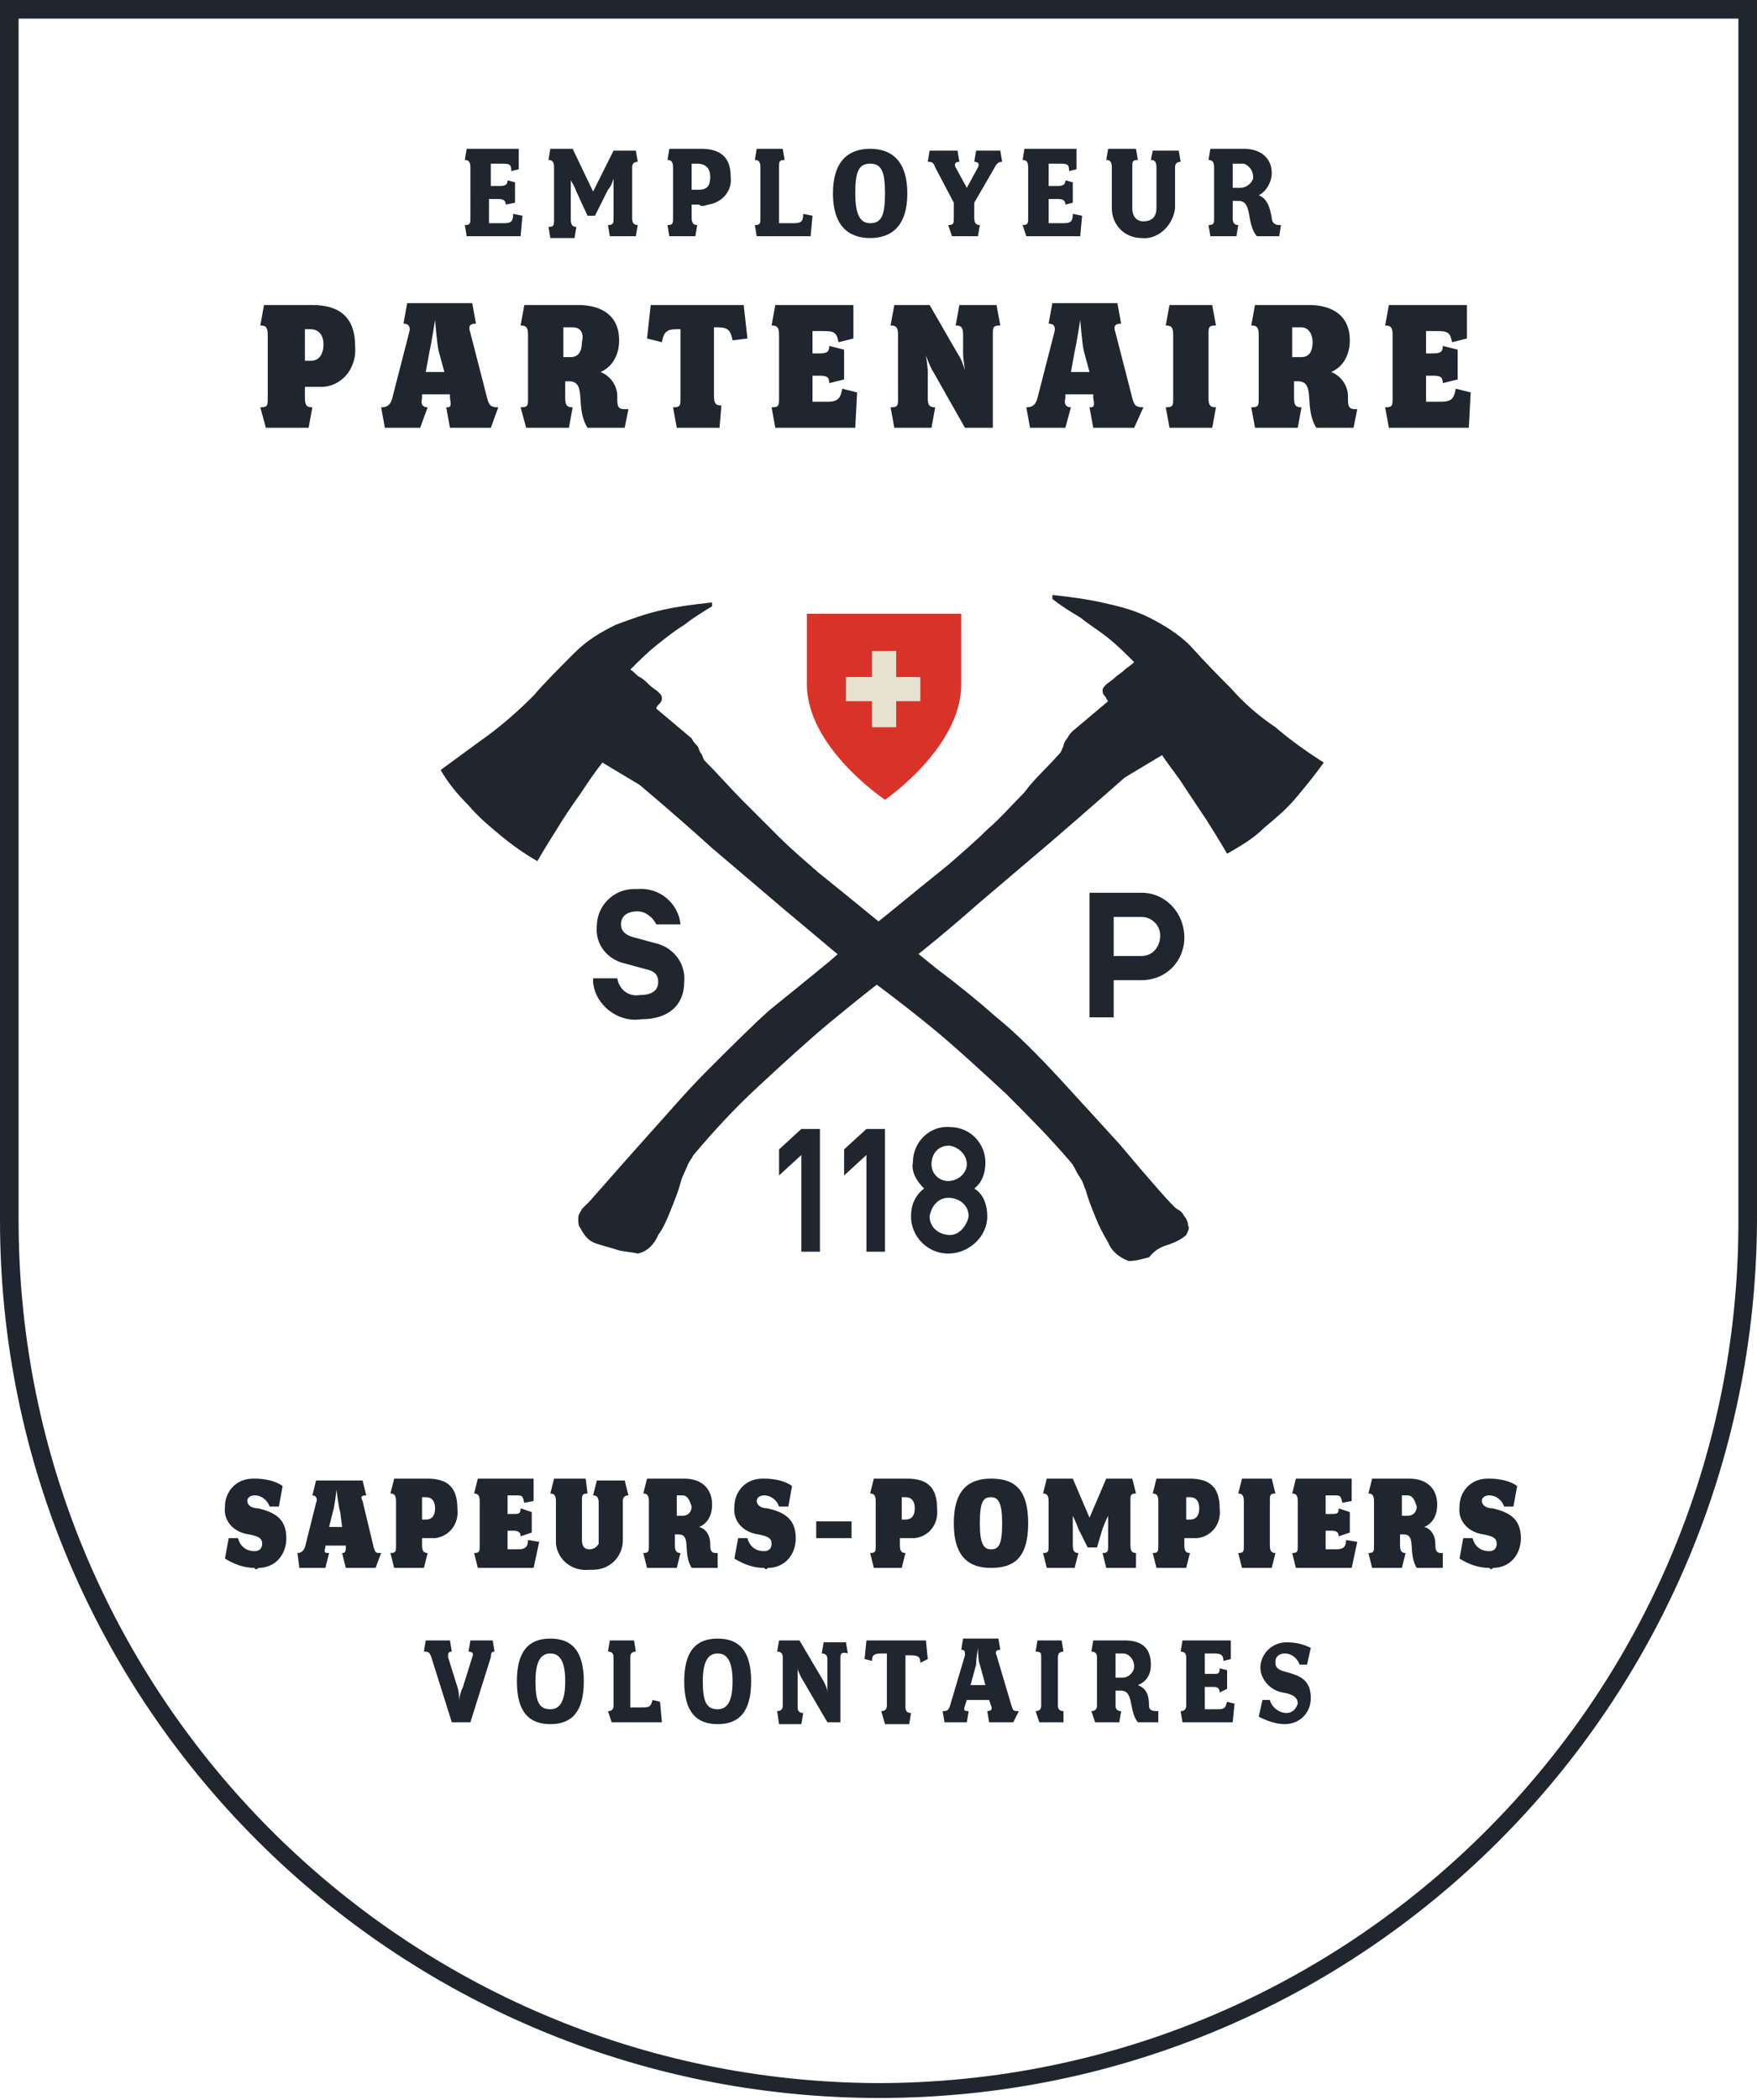 <?xml version="1.0" encoding="utf-8"?>
<!-- Generator: Adobe Illustrator 27.6.1, SVG Export Plug-In . SVG Version: 6.00 Build 0)  -->
<svg version="1.1" id="Calque_1" xmlns="http://www.w3.org/2000/svg" xmlns:xlink="http://www.w3.org/1999/xlink" x="0px" y="0px"
	 viewBox="0 0 94.5 112.9" style="enable-background:new 0 0 94.5 112.9;" xml:space="preserve">
<style type="text/css">
	.st0{fill:#1F2630;}
	.st1{fill:#D93329;}
	.st2{fill:#E5E3D0;}
</style>
<g id="Layer_2">
	<g id="Calque_1_00000170271057552151043280000015600062807379475106_">
		<path class="st0" d="M94.5,0H0v63.5h0v2l0,0.1c0,26.1,21.2,47.2,47.3,47.2c26,0,47.1-21.1,47.2-47.2l0-0.1l0-2V0z M93.5,1v62.6
			l0,2v0l0,0.1c0,25.5-20.7,46.3-46.3,46.3C21.7,111.9,1,91.2,1,65.6l0-0.1v-2l0-1V1H93.5z"/>
		<path class="st0" d="M13.7,84.3c-0.6,0-1.1-0.2-1.6-0.5l0.2-1.1h0.5c0.1,0.4,0.4,0.7,0.9,0.7c0.2,0,0.4-0.1,0.4-0.4c0,0,0,0,0,0
			c0-0.3-0.2-0.4-0.7-0.5c-0.8-0.1-1.4-0.7-1.3-1.5c0-0.8,0.6-1.5,1.5-1.5c0,0,0.1,0,0.1,0c0.5,0,1.1,0.1,1.5,0.4L15,81h-0.5
			c-0.1-0.3-0.4-0.6-0.8-0.6c-0.2,0-0.4,0.1-0.4,0.3c0,0.2,0.2,0.4,0.6,0.4c0.8,0.2,1.5,0.5,1.5,1.6c0,0.9-0.6,1.6-1.5,1.6
			C13.8,84.4,13.7,84.4,13.7,84.3"/>
		<path class="st0" d="M18.3,81.3c-0.1-0.3-0.2-1.2-0.2-1.2S18,81,17.9,81.3l-0.2,0.8h0.7L18.3,81.3z M20.2,84.3h-1.6l-0.2-0.8
			c0.1,0,0.2,0,0.2-0.3l0-0.1h-1.1l0,0.1c-0.1,0.3,0,0.3,0.2,0.3l-0.2,0.8h-1.4L16,83.5c0.2,0,0.3-0.1,0.4-0.3l0.6-2.4
			c0.1-0.2,0-0.4-0.2-0.4l0.2-0.8h2.5l0.2,0.8c-0.3,0-0.3,0.1-0.2,0.3l0.6,2.5c0.1,0.3,0.1,0.3,0.4,0.3L20.2,84.3z"/>
		<path class="st0" d="M22.9,80.5h-0.2v1.2h0.2c0.4,0,0.5-0.3,0.5-0.6C23.4,80.8,23.3,80.5,22.9,80.5 M23.1,82.7h-0.4v0.4
			c0,0.3,0.1,0.4,0.3,0.4l-0.2,0.8h-1.6l-0.2-0.8c0.3,0,0.3-0.1,0.3-0.4v-2.4c0-0.3-0.1-0.4-0.3-0.4l0.2-0.8H23
			c1.1,0,1.6,0.5,1.6,1.6c0.1,0.8-0.4,1.5-1.2,1.6C23.3,82.7,23.2,82.7,23.1,82.7"/>
		<path class="st0" d="M28.7,84.3h-3l-0.2-0.8c0.3,0,0.3-0.1,0.3-0.4v-2.4c0-0.3-0.1-0.4-0.3-0.4l0.2-0.8h3v1.2l-0.5,0.1
			c-0.1-0.4-0.1-0.4-0.5-0.4h-0.4v1h0.3c0.3,0,0.4,0,0.4-0.3l0.6,0.2v1.1l-0.6,0.2c0-0.2-0.1-0.3-0.4-0.3h-0.3v1h0.6
			c0.4,0,0.5-0.2,0.5-0.5l0.6,0.1L28.7,84.3z"/>
		<path class="st0" d="M33.5,80.7v2.1c0,0.9-0.7,1.6-1.6,1.6c-0.1,0-0.1,0-0.2,0c-0.9,0.1-1.7-0.5-1.8-1.4c0-0.1,0-0.1,0-0.2v-2.1
			c0-0.3-0.1-0.4-0.3-0.4l0.2-0.8h1.7l0.1,0.8c-0.3,0-0.3,0.1-0.3,0.4v2.1c0,0.3,0.1,0.5,0.4,0.5c0.2,0,0.4-0.1,0.5-0.3
			c0,0,0-0.1,0-0.1v-2.1c0-0.3-0.1-0.4-0.3-0.4l0.2-0.8h1.5l0.2,0.8C33.6,80.4,33.5,80.5,33.5,80.7"/>
		<path class="st0" d="M36.7,80.4h-0.3v1.1h0.3c0.3,0,0.5-0.2,0.5-0.5C37.1,80.7,37,80.4,36.7,80.4 M38.6,84.3h-1.4
			c-0.5-0.8,0-1.8-0.7-1.8h-0.2v0.6c0,0.3,0.1,0.4,0.3,0.4l-0.2,0.8h-1.6l-0.2-0.8c0.3,0,0.3-0.1,0.3-0.4v-2.4
			c0-0.3-0.1-0.4-0.3-0.4l0.2-0.8h2c0.9,0,1.5,0.5,1.5,1.4c0,0.5-0.2,1-0.7,1.2c0.4,0.1,0.6,0.5,0.6,0.9v0.1c0,0.3,0.1,0.4,0.3,0.4
			h0.1L38.6,84.3z"/>
		<path class="st0" d="M41.1,84.3c-0.6,0-1.1-0.2-1.6-0.5l0.2-1.1h0.5c0.1,0.4,0.4,0.7,0.9,0.7c0.2,0,0.4-0.1,0.4-0.4c0,0,0,0,0,0
			c0-0.3-0.2-0.4-0.7-0.5c-0.8-0.1-1.4-0.7-1.3-1.5c0-0.8,0.6-1.5,1.5-1.5c0,0,0.1,0,0.1,0c0.5,0,1.1,0.1,1.5,0.4L42.4,81h-0.5
			c-0.1-0.3-0.4-0.6-0.8-0.6c-0.2,0-0.4,0.1-0.4,0.3c0,0.2,0.2,0.4,0.6,0.4c0.8,0.2,1.5,0.5,1.5,1.6c0,0.9-0.6,1.6-1.5,1.6
			C41.2,84.4,41.2,84.4,41.1,84.3"/>
		<rect x="43.9" y="81.8" class="st0" width="1.9" height="0.9"/>
		<path class="st0" d="M48.7,80.5h-0.2v1.2h0.2c0.4,0,0.5-0.3,0.5-0.6C49.2,80.8,49.1,80.5,48.7,80.5 M48.8,82.7h-0.4v0.4
			c0,0.3,0.1,0.4,0.3,0.4l-0.2,0.8H47l-0.2-0.8c0.3,0,0.3-0.1,0.3-0.4v-2.4c0-0.3-0.1-0.4-0.3-0.4l0.2-0.8h1.8
			c1.1,0,1.6,0.5,1.6,1.6c0.1,0.8-0.4,1.5-1.2,1.6C49.1,82.7,48.9,82.7,48.8,82.7"/>
		<path class="st0" d="M53.3,80.5c-0.4,0-0.6,0.2-0.6,1.4c0,1.1,0.2,1.4,0.6,1.4c0.4,0,0.6-0.2,0.6-1.4
			C53.9,80.8,53.7,80.5,53.3,80.5 M53.3,84.3c-1.1,0-2-0.5-2-2.4s0.9-2.4,2-2.4c1.2,0,2,0.5,2,2.4S54.5,84.3,53.3,84.3"/>
		<path class="st0" d="M61.1,84.3h-1.6l-0.2-0.8c0.3,0,0.3-0.1,0.3-0.4v-0.9c0-0.2,0-0.7,0-0.7s-0.2,0.4-0.3,0.7L59,83.2h-0.5
			L58,82.2c-0.1-0.3-0.3-0.7-0.3-0.7s0,0.5,0,0.7v0.9c0,0.3,0.1,0.4,0.3,0.4l-0.2,0.8h-1.5l-0.2-0.8c0.3,0,0.3-0.1,0.3-0.4v-2.4
			c0-0.3-0.1-0.4-0.3-0.4l0.2-0.8h1.4l0.9,2.1l0.9-2.1h1.4l0.2,0.8c-0.3,0-0.3,0.1-0.3,0.4v2.4c0,0.3,0.1,0.4,0.3,0.4L61.1,84.3z"/>
		<path class="st0" d="M64,80.5h-0.2v1.2H64c0.4,0,0.5-0.3,0.5-0.6C64.5,80.8,64.4,80.5,64,80.5 M64.1,82.7h-0.4v0.4
			c0,0.3,0.1,0.4,0.3,0.4l-0.2,0.8h-1.6l-0.2-0.8c0.3,0,0.3-0.1,0.3-0.4v-2.4c0-0.3-0.1-0.4-0.3-0.4l0.2-0.8h1.8
			c1.1,0,1.6,0.5,1.6,1.6c0.1,0.8-0.4,1.5-1.2,1.6C64.4,82.7,64.3,82.7,64.1,82.7"/>
		<path class="st0" d="M68.4,84.3h-1.6l-0.2-0.8c0.3,0,0.3-0.1,0.3-0.4v-2.4c0-0.3-0.1-0.4-0.3-0.4l0.2-0.8h1.6l0.2,0.8
			c-0.3,0-0.3,0.1-0.3,0.4v2.4c0,0.3,0.1,0.4,0.3,0.4L68.4,84.3z"/>
		<path class="st0" d="M72.7,84.3h-3l-0.2-0.8c0.3,0,0.3-0.1,0.3-0.4v-2.4c0-0.3-0.1-0.4-0.3-0.4l0.2-0.8h3v1.2l-0.5,0.1
			c-0.1-0.4-0.1-0.4-0.5-0.4h-0.4v1h0.3c0.3,0,0.4,0,0.4-0.3l0.6,0.2v1.1l-0.6,0.2c0-0.2-0.1-0.3-0.4-0.3h-0.3v1h0.6
			c0.4,0,0.5-0.2,0.5-0.5l0.6,0.1L72.7,84.3z"/>
		<path class="st0" d="M75.7,80.4h-0.3v1.1h0.3c0.3,0,0.5-0.2,0.5-0.5C76.1,80.7,76,80.4,75.7,80.4 M77.6,84.3h-1.4
			c-0.5-0.8,0-1.8-0.7-1.8h-0.2v0.6c0,0.3,0.1,0.4,0.3,0.4l-0.2,0.8h-1.6l-0.2-0.8c0.3,0,0.3-0.1,0.3-0.4v-2.4
			c0-0.3-0.1-0.4-0.3-0.4l0.2-0.8h2c0.9,0,1.5,0.5,1.5,1.4c0,0.5-0.2,1-0.7,1.2c0.4,0.1,0.6,0.5,0.6,0.9v0.1c0,0.3,0.1,0.4,0.3,0.4
			h0.1L77.6,84.3z"/>
		<path class="st0" d="M80.1,84.3c-0.6,0-1.1-0.2-1.6-0.5l0.2-1.1h0.5c0.1,0.4,0.4,0.7,0.9,0.7c0.2,0,0.4-0.1,0.4-0.4c0,0,0,0,0,0
			c0-0.3-0.2-0.4-0.7-0.5c-0.8-0.1-1.4-0.7-1.3-1.5c0-0.8,0.6-1.5,1.5-1.5c0,0,0.1,0,0.1,0c0.5,0,1.1,0.1,1.5,0.4L81.4,81h-0.5
			c-0.1-0.3-0.4-0.6-0.8-0.6c-0.2,0-0.4,0.1-0.4,0.3c0,0.2,0.2,0.4,0.6,0.4c0.8,0.2,1.5,0.5,1.5,1.6c0,0.9-0.6,1.6-1.5,1.6
			C80.2,84.4,80.2,84.4,80.1,84.3"/>
		<path class="st0" d="M28,12.7h-2.9l-0.1-0.6c0.3,0,0.3-0.1,0.3-0.4V9c0-0.3-0.1-0.4-0.3-0.4l0.1-0.6h2.8v1.1l-0.4,0.1
			c0-0.4-0.1-0.4-0.6-0.4h-0.5V10h0.5c0.3,0,0.4-0.1,0.4-0.3l0.4,0.1v1.1L27.2,11c0-0.2-0.1-0.3-0.4-0.3h-0.5V12h0.8
			c0.4,0,0.5-0.1,0.5-0.5l0.5,0.1L28,12.7z"/>
		<path class="st0" d="M34.2,12.7h-1.4l-0.1-0.6c0.3,0,0.3-0.1,0.3-0.4v-1.5c0-0.2,0-0.6,0-0.6s-0.1,0.4-0.3,0.6l-0.7,1.4h-0.4
			L31,10.3c-0.1-0.3-0.3-0.6-0.3-0.6s0,0.4,0,0.6v1.5c0,0.3,0.1,0.4,0.3,0.4l-0.1,0.6h-1.3l-0.1-0.6c0.3,0,0.3-0.1,0.3-0.4V9
			c0-0.3-0.1-0.4-0.3-0.4l0.1-0.6h1.2l1.1,2.3L33,8.1h1.2l0.1,0.6C34.1,8.7,34,8.8,34,9v2.7c0,0.3,0.1,0.4,0.3,0.4L34.2,12.7z"/>
		<path class="st0" d="M37.5,8.8h-0.3v1.4h0.4c0.5,0,0.6-0.3,0.6-0.7C38.2,9.1,38,8.8,37.5,8.8 M37.6,11h-0.4v0.7
			c0,0.3,0.1,0.4,0.3,0.4l-0.1,0.6h-1.4l-0.1-0.6c0.3,0,0.3-0.1,0.3-0.4V9c0-0.3-0.1-0.4-0.3-0.4l0.1-0.6h1.7c1.1,0,1.6,0.5,1.6,1.5
			c0.1,0.8-0.5,1.4-1.2,1.5C37.8,11.1,37.7,11.1,37.6,11"/>
		<path class="st0" d="M43.6,12.7h-2.9l-0.1-0.6c0.3,0,0.3-0.1,0.3-0.4V9c0-0.3-0.1-0.4-0.3-0.4l0.1-0.6h1.4l0.1,0.6
			c-0.3,0-0.3,0.1-0.3,0.4V12h0.8c0.4,0,0.5-0.1,0.5-0.5l0.5,0.1L43.6,12.7z"/>
		<path class="st0" d="M46.8,8.8c-0.6,0-0.8,0.4-0.8,1.6s0.3,1.6,0.8,1.6c0.6,0,0.8-0.4,0.8-1.6S47.4,8.8,46.8,8.8 M46.8,12.8
			c-1.2,0-2-0.7-2-2.4s0.8-2.4,2-2.4c1.2,0,2,0.7,2,2.4S48,12.8,46.8,12.8"/>
		<path class="st0" d="M53.5,9l-1.1,1.9v0.8c0,0.3,0.1,0.4,0.3,0.4l-0.1,0.6h-1.4L51,12.1c0.3,0,0.3-0.1,0.3-0.4v-0.8L50.3,9
			c-0.1-0.3-0.2-0.3-0.4-0.3L50,8.1h1.5l0.1,0.6c-0.2,0-0.3,0.1-0.2,0.3l0.6,1.1L52.6,9c0.1-0.2,0-0.3-0.2-0.3l0.1-0.6h1.3l0.1,0.6
			C53.7,8.7,53.6,8.8,53.5,9"/>
		<path class="st0" d="M58.1,12.7h-2.9L55,12.1c0.3,0,0.3-0.1,0.3-0.4V9c0-0.3-0.1-0.4-0.3-0.4l0.1-0.6h2.8v1.1l-0.4,0.1
			c0-0.4-0.1-0.4-0.6-0.4h-0.5V10h0.5c0.3,0,0.4-0.1,0.4-0.3l0.4,0.1v1.1L57.3,11c0-0.2-0.1-0.3-0.4-0.3h-0.5V12h0.8
			c0.4,0,0.5-0.1,0.5-0.5l0.5,0.1L58.1,12.7z"/>
		<path class="st0" d="M63.2,9v2.2c-0.1,0.9-0.9,1.7-1.8,1.6c-0.9,0-1.6-0.7-1.6-1.6V9c0-0.3-0.1-0.4-0.3-0.4l0.1-0.6h1.5l0.1,0.6
			c-0.3,0-0.3,0.1-0.3,0.4v2.2c0,0.4,0.2,0.7,0.6,0.7c0.5,0,0.7-0.3,0.7-0.7V9c0-0.3-0.1-0.4-0.3-0.4L62,8.1h1.4l0.1,0.6
			C63.3,8.7,63.2,8.8,63.2,9"/>
		<path class="st0" d="M66.7,8.8h-0.4v1.3h0.4c0.3,0,0.6-0.2,0.7-0.5c0,0,0-0.1,0-0.1c0-0.3-0.2-0.6-0.5-0.7
			C66.8,8.8,66.8,8.8,66.7,8.8 M68.8,12.7h-1.2c-0.6-0.7-0.2-1.9-1-1.9h-0.3v0.9c0,0.3,0.1,0.4,0.3,0.4l-0.1,0.6h-1.4l-0.1-0.6
			c0.3,0,0.3-0.1,0.3-0.4V9c0-0.3-0.1-0.4-0.3-0.4l0.1-0.6h1.8c0.9,0,1.5,0.5,1.5,1.3c0,0.5-0.3,1-0.7,1.2c0.5,0.2,0.6,0.7,0.7,1.2
			c0,0.2,0.1,0.4,0.4,0.4h0.1L68.8,12.7z"/>
		<path class="st0" d="M26.4,89.1l-1.1,3.5h-1l-1.1-3.5c-0.1-0.3-0.2-0.3-0.4-0.3l0.1-0.6h1.3l0.1,0.6c-0.2,0-0.2,0.1-0.2,0.3
			l0.5,1.6c0.1,0.3,0.1,0.6,0.1,0.8c0-0.3,0.1-0.6,0.2-0.8l0.5-1.6c0.1-0.2,0-0.3-0.2-0.3l0.1-0.6h1.2l0.1,0.6
			C26.5,88.8,26.4,88.8,26.4,89.1"/>
		<path class="st0" d="M29.6,88.9c-0.5,0-0.8,0.4-0.8,1.5s0.2,1.5,0.8,1.5c0.5,0,0.8-0.4,0.8-1.5S30.1,88.9,29.6,88.9 M29.6,92.7
			c-1.1,0-1.8-0.6-1.8-2.3s0.7-2.3,1.8-2.3c1.1,0,1.8,0.6,1.8,2.3S30.7,92.7,29.6,92.7"/>
		<path class="st0" d="M35.6,92.6h-2.7L32.7,92c0.2,0,0.3-0.1,0.3-0.3v-2.6c0-0.2-0.1-0.3-0.3-0.3l0.1-0.6h1.3l0.1,0.6
			c-0.2,0-0.3,0.1-0.3,0.3v2.7h0.7c0.4,0,0.4-0.1,0.5-0.4l0.4,0.1L35.6,92.6z"/>
		<path class="st0" d="M38.6,88.9c-0.5,0-0.8,0.4-0.8,1.5s0.2,1.5,0.8,1.5c0.5,0,0.8-0.4,0.8-1.5S39.1,88.9,38.6,88.9 M38.6,92.7
			c-1.1,0-1.8-0.6-1.8-2.3s0.7-2.3,1.8-2.3c1.1,0,1.8,0.6,1.8,2.3S39.7,92.7,38.6,92.7"/>
		<path class="st0" d="M45.2,89.1v3.5h-0.7l-1.4-2.4c-0.1-0.2-0.2-0.4-0.2-0.5c0,0,0,0.4,0,0.6v1.5c0,0.2,0.1,0.3,0.3,0.3l-0.1,0.6
			h-1.2L41.8,92c0.2,0,0.3-0.1,0.3-0.3v-2.6c0-0.2-0.1-0.3-0.3-0.3l0.1-0.6H43l1.3,2.2c0.1,0.2,0.2,0.4,0.2,0.6c0,0,0-0.4,0-0.6
			v-1.2c0-0.2-0.1-0.3-0.3-0.3l0.1-0.6h1.2l0.1,0.6C45.3,88.8,45.2,88.9,45.2,89.1"/>
		<path class="st0" d="M49.5,89.4c0-0.3-0.1-0.4-0.5-0.4h-0.3v2.8c0,0.2,0.1,0.3,0.3,0.3l-0.1,0.6h-1.3L47.4,92
			c0.2,0,0.3-0.1,0.3-0.3v-2.8h-0.3c-0.4,0-0.5,0.1-0.5,0.4l-0.4-0.1l0.1-1h3.2l0.1,1L49.5,89.4z"/>
		<path class="st0" d="M52.7,89.5c-0.1-0.2-0.1-0.9-0.1-0.9s-0.1,0.6-0.1,0.9l-0.3,1.1H53L52.7,89.5z M54.5,92.6h-1.3L53.1,92
			c0.2,0,0.3-0.1,0.2-0.3l-0.1-0.3H52l-0.1,0.3c-0.1,0.3,0,0.3,0.2,0.3l-0.1,0.6h-1.2L50.7,92c0.2,0,0.3,0,0.4-0.3l0.8-2.7
			c0-0.2,0-0.3-0.2-0.3l0.1-0.6h1.9l0.1,0.6c-0.2,0-0.3,0.1-0.2,0.3l0.8,2.7c0.1,0.3,0.1,0.3,0.4,0.3L54.5,92.6z"/>
		<path class="st0" d="M57.2,92.6h-1.3L55.7,92c0.2,0,0.3-0.1,0.3-0.3v-2.6c0-0.2,0-0.3-0.3-0.3l0.1-0.6h1.3l0.1,0.6
			c-0.2,0-0.3,0.1-0.3,0.3v2.6c0,0.2,0.1,0.3,0.3,0.3L57.2,92.6z"/>
		<path class="st0" d="M60.4,88.9H60v1.3h0.4c0.3,0,0.6-0.3,0.6-0.6C61,89.2,60.7,88.9,60.4,88.9 M62.3,92.6h-1.1
			c-0.5-0.6-0.2-1.7-0.9-1.7H60v0.8c0,0.2,0.1,0.3,0.3,0.3l-0.1,0.6h-1.3L58.7,92c0.2,0,0.3-0.1,0.3-0.3v-2.6c0-0.2-0.1-0.3-0.3-0.3
			l0.1-0.6h1.7c0.9,0,1.4,0.4,1.4,1.3c0,0.5-0.2,0.9-0.7,1.1c0.5,0.2,0.6,0.6,0.6,1.1c0,0.2,0.1,0.3,0.4,0.3h0.1L62.3,92.6z"/>
		<path class="st0" d="M66.3,92.6h-2.7L63.5,92c0.2,0,0.3-0.1,0.3-0.3v-2.6c0-0.2-0.1-0.3-0.3-0.3l0.1-0.6h2.6v1l-0.4,0.1
			c0-0.3-0.1-0.4-0.5-0.4h-0.5V90h0.5c0.2,0,0.3,0,0.3-0.3l0.4,0.1v1L65.6,91c0-0.2-0.1-0.3-0.3-0.3h-0.5v1.2h0.7
			c0.4,0,0.4-0.1,0.5-0.4l0.4,0.1L66.3,92.6z"/>
		<path class="st0" d="M69.1,92.7c-0.5,0-1-0.2-1.4-0.4l0.2-0.9h0.4c0.1,0.4,0.5,0.7,0.9,0.7c0.3,0,0.5-0.2,0.6-0.5c0,0,0,0,0,0
			c0-0.3-0.2-0.5-0.8-0.6c-0.7-0.1-1.3-0.8-1.2-1.5c0.1-0.7,0.7-1.2,1.4-1.2c0.5,0,0.9,0.1,1.3,0.3l-0.2,0.9h-0.4
			c-0.1-0.3-0.4-0.6-0.8-0.6c-0.3,0-0.5,0.2-0.5,0.4c0,0,0,0,0,0.1c0,0.3,0.2,0.4,0.6,0.5c0.7,0.2,1.3,0.4,1.3,1.4
			c0,0.8-0.6,1.4-1.4,1.4C69.2,92.7,69.2,92.7,69.1,92.7"/>
		<path class="st0" d="M16.7,17.7h-0.3v1.7h0.3c0.5,0,0.7-0.4,0.7-0.9C17.4,18.1,17.2,17.7,16.7,17.7 M16.9,20.8h-0.5v0.6
			c0,0.4,0.1,0.5,0.4,0.5L16.6,23h-2.3L14,21.9c0.4,0,0.4-0.1,0.4-0.5V18c0-0.4-0.1-0.5-0.4-0.5l0.2-1.1h2.6c1.5,0,2.3,0.7,2.3,2.2
			c0.1,1.1-0.6,2.1-1.7,2.2C17.2,20.8,17,20.8,16.9,20.8"/>
		<path class="st0" d="M23.6,18.9c-0.1-0.4-0.2-1.7-0.2-1.7s-0.2,1.3-0.3,1.7l-0.2,1.1h1L23.6,18.9z M26.4,23h-2.2l-0.2-1.1
			c0.2,0,0.3,0,0.2-0.5l0-0.2h-1.5l0,0.2c-0.1,0.4,0.1,0.5,0.3,0.5L22.6,23h-1.9l-0.2-1.1c0.3,0,0.5-0.1,0.6-0.5l0.9-3.5
			c0.1-0.3,0-0.5-0.3-0.5l0.2-1.1h3.5l0.2,1.1c-0.4,0-0.4,0.2-0.3,0.5l0.9,3.5c0.1,0.4,0.2,0.5,0.6,0.5L26.4,23z"/>
		<path class="st0" d="M30.8,17.6h-0.5v1.6h0.4c0.4,0,0.6-0.3,0.6-0.8C31.4,18,31.3,17.6,30.8,17.6 M33.6,23h-2
			c-0.7-1.1,0-2.5-1-2.5h-0.2v0.9c0,0.4,0.1,0.5,0.4,0.5L30.6,23h-2.3L28,21.9c0.4,0,0.4-0.1,0.4-0.5V18c0-0.4-0.1-0.5-0.4-0.5
			l0.2-1.1h2.9c1.3,0,2.2,0.6,2.2,1.9c0,0.7-0.3,1.4-1,1.7c0.5,0.2,0.9,0.7,0.9,1.3v0.2c0,0.4,0.1,0.5,0.4,0.5h0.2L33.6,23z"/>
		<path class="st0" d="M39.4,18.3c-0.1-0.5-0.2-0.7-0.8-0.7h-0.2v3.7c0,0.4,0.1,0.5,0.4,0.5L38.7,23h-2.3l-0.2-1.1
			c0.4,0,0.4-0.1,0.4-0.5v-3.7h-0.2c-0.6,0-0.7,0.2-0.8,0.7l-0.8-0.2l0.2-1.8H40l0.2,1.8L39.4,18.3z"/>
		<path class="st0" d="M46,23h-4.3l-0.2-1.1c0.4,0,0.4-0.1,0.4-0.5V18c0-0.4-0.1-0.5-0.4-0.5l0.2-1.1h4.2v1.8l-0.8,0.2
			c-0.1-0.5-0.2-0.6-0.8-0.6h-0.6V19h0.4c0.4,0,0.5-0.1,0.5-0.4l0.8,0.2v1.6l-0.8,0.2c0-0.3-0.1-0.4-0.5-0.4h-0.4v1.4h0.8
			c0.6,0,0.7-0.2,0.8-0.7l0.8,0.2L46,23z"/>
		<path class="st0" d="M53.4,18v5h-1.5l-1.7-3c-0.2-0.3-0.4-0.9-0.4-0.9s0.1,0.6,0.1,0.9v1.4c0,0.4,0.1,0.5,0.4,0.5L50.1,23h-2
			l-0.2-1.1c0.4,0,0.4-0.1,0.4-0.5V18c0-0.4-0.1-0.5-0.4-0.5l0.2-1.1H50l1.5,2.6c0.2,0.3,0.3,0.6,0.4,0.9c0,0-0.1-0.6-0.1-0.9v-1
			c0-0.4-0.1-0.5-0.4-0.5l0.2-1.1h2l0.2,1.1C53.4,17.5,53.4,17.6,53.4,18"/>
		<path class="st0" d="M58.3,18.9c-0.1-0.4-0.2-1.7-0.2-1.7s-0.2,1.3-0.3,1.7l-0.2,1.1h1L58.3,18.9z M61,23h-2.2l-0.2-1.1
			c0.2,0,0.3,0,0.2-0.5l0-0.2h-1.5l0,0.2c-0.1,0.4,0.1,0.5,0.3,0.5L57.3,23h-1.9l-0.2-1.1c0.3,0,0.5-0.1,0.6-0.5l0.9-3.5
			c0.1-0.3,0-0.5-0.3-0.5l0.2-1.1h3.5l0.2,1.1c-0.4,0-0.4,0.2-0.3,0.5l0.9,3.5c0.1,0.4,0.2,0.5,0.6,0.5L61,23z"/>
		<path class="st0" d="M65.2,23h-2.3l-0.2-1.1c0.4,0,0.4-0.1,0.4-0.5V18c0-0.4-0.1-0.5-0.4-0.5l0.2-1.1h2.3l0.2,1.1
			c-0.4,0-0.4,0.1-0.4,0.5v3.4c0,0.4,0.1,0.5,0.4,0.5L65.2,23z"/>
		<path class="st0" d="M70,17.6h-0.5v1.6H70c0.4,0,0.6-0.3,0.6-0.8C70.6,18,70.4,17.6,70,17.6 M72.8,23h-2c-0.7-1.1,0-2.5-1-2.5
			h-0.2v0.9c0,0.4,0.1,0.5,0.4,0.5L69.8,23h-2.3l-0.2-1.1c0.4,0,0.4-0.1,0.4-0.5V18c0-0.4-0.1-0.5-0.4-0.5l0.2-1.1h2.9
			c1.3,0,2.2,0.6,2.2,1.9c0,0.7-0.3,1.4-1,1.7c0.5,0.2,0.9,0.7,0.9,1.3v0.2c0,0.4,0.1,0.5,0.4,0.5H73L72.8,23z"/>
		<path class="st0" d="M79,23h-4.3l-0.2-1.1c0.4,0,0.4-0.1,0.4-0.5V18c0-0.4-0.1-0.5-0.4-0.5l0.2-1.1h4.2v1.8l-0.8,0.2
			c-0.1-0.5-0.2-0.6-0.8-0.6h-0.6V19h0.4c0.4,0,0.5-0.1,0.5-0.4l0.8,0.2v1.6l-0.8,0.2c0-0.3-0.1-0.4-0.5-0.4h-0.4v1.4h0.8
			c0.6,0,0.7-0.2,0.8-0.7l0.8,0.2L79,23z"/>
		<path class="st0" d="M32.2,66.9c0.3,0.1,0.7,0.2,1,0.3c0.3,0.1,0.7,0.1,1.1,0.2c0.5-0.1,0.9-0.5,1.1-1c0.3-0.4,0.5-0.9,0.7-1.4
			c0.2-0.5,0.4-1,0.5-1.4c0.1-0.4,0.3-0.7,0.4-1c0.1-0.2,0.2-0.3,0.3-0.5c1.1-1.3,2.2-2.5,3.5-3.7c1.3-1.2,2.6-2.4,3.8-3.4
			c1.7-1.4,3.2-2.6,4-3.1c0.7-0.5,2.3-1.8,4-3.3c1.3-1.1,2.7-2.3,4-3.4c2.2-1.9,3.9-3.4,3.9-3.4l2-1.2c0.4,0.6,0.9,1.2,1.2,1.7
			c0.4,0.6,0.8,1.2,1.2,1.8c0.7,1.1,1.1,1.8,1.1,1.8c0.7-0.4,1.4-0.8,2-1.4c0.6-0.5,1.2-1,1.7-1.6c0.5-0.6,1-1.2,1.5-1.9
			c-1.1-0.7-1.9-1.3-2.6-1.9c-0.9-0.6-1.7-1.3-2.4-2.1c-0.6-0.6-1.3-1.3-2.2-2.3c-0.6-0.6-1.4-1.1-2.2-1.5c-0.8-0.4-1.6-0.6-2.5-0.8
			c-0.9-0.2-1.7-0.3-2.6-0.4c0,0-0.1,0-0.1,0c0,0,0,0,0,0.1c0,0,0,0.1,0,0.1c0.5,0.4,1,0.7,1.5,1c0.5,0.4,1,0.7,1.5,1.1
			c0.5,0.4,0.9,0.8,1.4,1.3c-0.2,0.2-0.4,0.3-0.5,0.4c-0.2,0.2-0.4,0.3-0.5,0.4c-0.2,0.2-0.4,0.3-0.5,0.4c-0.1,0.1-0.2,0.2-0.2,0.3
			c0,0.1,0,0.2,0.1,0.3c0.1,0.1,0.1,0.2,0.2,0.3l-1.9,1.6c-0.1,0.1-0.2,0.2-0.3,0.4c-0.1,0.1-0.2,0.3-0.2,0.4
			c-0.1,0.2-0.1,0.3-0.2,0.4c-0.7,0.8-1.4,1.4-1.9,2.1c-0.7,0.7-1.3,1.4-2,2c-0.6,0.6-1.3,1.2-2.1,1.9c-1,0.8-2.1,1.7-3.2,2.6
			c-1.1,0.9-2.2,1.7-3.2,2.6c-1.1,0.9-2.2,1.8-3.2,2.6c-0.9,0.8-2.1,2-3.4,3.3c-1.1,1.1-2.2,2.4-3.2,3.5c-1.7,1.9-3,3.4-3.1,3.5
			c-0.1,0.1-0.3,0.3-0.4,0.4c-0.1,0.2-0.2,0.3-0.2,0.5c0,0.2,0,0.4,0.1,0.5C31.5,66.6,31.8,66.8,32.2,66.9"/>
		<path class="st0" d="M62.9,66.9c0.3-0.1,0.7-0.3,0.9-0.5c0.1-0.2,0.2-0.4,0.1-0.5c0-0.2-0.1-0.4-0.2-0.5c-0.1-0.2-0.2-0.3-0.4-0.4
			c-0.2-0.1-1.5-1.6-3.1-3.5c-1-1.1-2.1-2.3-3.2-3.5c-1.2-1.3-2.4-2.5-3.4-3.3c-0.9-0.8-2-1.7-3.2-2.6c-1-0.8-2.1-1.7-3.2-2.6
			c-1.1-0.9-2.2-1.8-3.2-2.6c-0.8-0.7-1.5-1.3-2.1-1.9c-0.7-0.7-1.3-1.3-2-2c-0.6-0.6-1.2-1.3-2-2.1c-0.1-0.1-0.1-0.3-0.2-0.4
			c-0.1-0.1-0.1-0.3-0.2-0.4c-0.1-0.1-0.2-0.2-0.3-0.4l-1.9-1.6c0-0.1,0.1-0.2,0.2-0.3c0.1-0.1,0.1-0.2,0.1-0.3
			c0-0.1-0.1-0.2-0.2-0.3c-0.1-0.1-0.3-0.2-0.5-0.4c-0.1-0.1-0.3-0.3-0.5-0.4c-0.2-0.1-0.3-0.3-0.5-0.4c0.4-0.4,0.9-0.9,1.4-1.3
			c0.5-0.4,1-0.8,1.5-1.1c0.5-0.4,1-0.7,1.5-1c0,0,0,0,0-0.1c0,0,0-0.1,0-0.1c0,0,0,0-0.1,0c-0.9,0.1-1.7,0.2-2.6,0.4
			c-0.9,0.2-1.7,0.5-2.5,0.8c-0.8,0.4-1.5,0.8-2.2,1.5c-1,1-1.6,1.6-2.2,2.3c-0.8,0.8-1.6,1.5-2.4,2.1c-0.7,0.5-1.5,1.1-2.6,1.9
			c0.4,0.7,0.9,1.3,1.5,1.9c0.5,0.6,1.1,1.1,1.7,1.6c0.6,0.5,1.3,1,2,1.4c0,0,0.4-0.7,1.1-1.8c0.3-0.5,0.7-1.1,1.2-1.8
			c0.4-0.6,0.8-1.2,1.2-1.7l2,1.2c0,0,1.8,1.5,3.9,3.4c1.3,1.1,2.7,2.3,4,3.4c1.8,1.5,3.3,2.8,4,3.3c0.8,0.6,2.3,1.7,4,3.1
			c1.2,1,2.5,2.2,3.8,3.4c1.2,1.2,2.4,2.4,3.5,3.7c0.1,0.1,0.2,0.3,0.3,0.5c0.1,0.2,0.2,0.3,0.3,0.5c0.1,0.2,0.1,0.3,0.2,0.5
			c0.1,0.4,0.3,0.9,0.5,1.4c0.2,0.5,0.4,0.9,0.7,1.4c0.2,0.5,0.6,0.8,1.1,1c0.4,0,0.7-0.1,1.1-0.2C62.2,67.1,62.6,67,62.9,66.9"/>
		<path class="st0" d="M31.9,52.6h1.3c0.1,0.6,0.6,1,1.2,0.9c0.6,0,1-0.2,1-0.7c0-0.4-0.2-0.6-0.7-0.7l-1.1-0.3
			c-0.9-0.2-1.6-1-1.5-2c0-1.1,0.9-2,2-2c0.1,0,0.2,0,0.2,0c1.2-0.1,2.2,0.8,2.3,1.9h-1.3c-0.2-0.4-0.6-0.7-1-0.7
			c-0.5,0-0.9,0.2-0.9,0.7c0,0.4,0.3,0.6,0.7,0.7l1.1,0.3c1,0.2,1.7,1.1,1.6,2.1c0,1.2-0.8,2-2.3,2C33.2,55,32,54,31.9,52.8
			C31.9,52.7,31.9,52.7,31.9,52.6"/>
		<path class="st0" d="M61.4,51.4c0.6,0,1-0.5,1-1.1c0-0.6-0.5-1-1-1h-1.5v2.1H61.4z M59.9,54.7h-1.3V48h2.8c1.3,0,2.3,1.1,2.3,2.4
			c0,1.3-1,2.3-2.3,2.3h-1.5V54.7z"/>
		<path class="st1" d="M43.4,33v3.8c0,3.4,4.2,6.2,4.2,6.2s4.1-2.8,4.1-6.2V33H43.4z"/>
		<polygon class="st2" points="48.2,36.4 48.2,35 46.9,35 46.9,36.4 45.5,36.4 45.5,37.7 46.9,37.7 46.9,39.1 48.2,39.1 48.2,37.7 
			49.5,37.7 49.5,36.4 		"/>
		<polygon class="st0" points="43.1,62.1 41.9,63.2 41.9,61.8 43.1,60.7 44.1,60.7 44.1,67.3 43.1,67.3 		"/>
		<polygon class="st0" points="46.6,62.1 45.4,63.2 45.4,61.8 46.6,60.7 47.6,60.7 47.6,67.3 46.6,67.3 		"/>
		<path class="st0" d="M52,62.6c0-0.5-0.4-0.9-0.9-1c0,0-0.1,0-0.1,0c-0.5,0-0.9,0.4-0.9,1c0,0.5,0.4,0.9,0.9,0.9
			C51.5,63.5,52,63.1,52,62.6C52,62.6,52,62.6,52,62.6 M52.1,65.4c0-0.6-0.5-1-1.1-1c-0.5,0-0.9,0.4-1,1c0,0.6,0.5,1,1.1,1
			C51.6,66.4,52,65.9,52.1,65.4 M49,65.4c0-0.6,0.2-1.1,0.7-1.5c-0.4-0.4-0.7-0.9-0.6-1.4c0-1.1,0.9-2,2-1.9c1.1,0,1.9,0.9,1.9,1.9
			c0,0.6-0.2,1.1-0.6,1.4c0.5,0.3,0.7,0.9,0.7,1.5c0,1.1-1,2-2.1,2C49.9,67.4,49,66.5,49,65.4"/>
	</g>
</g>
</svg>
